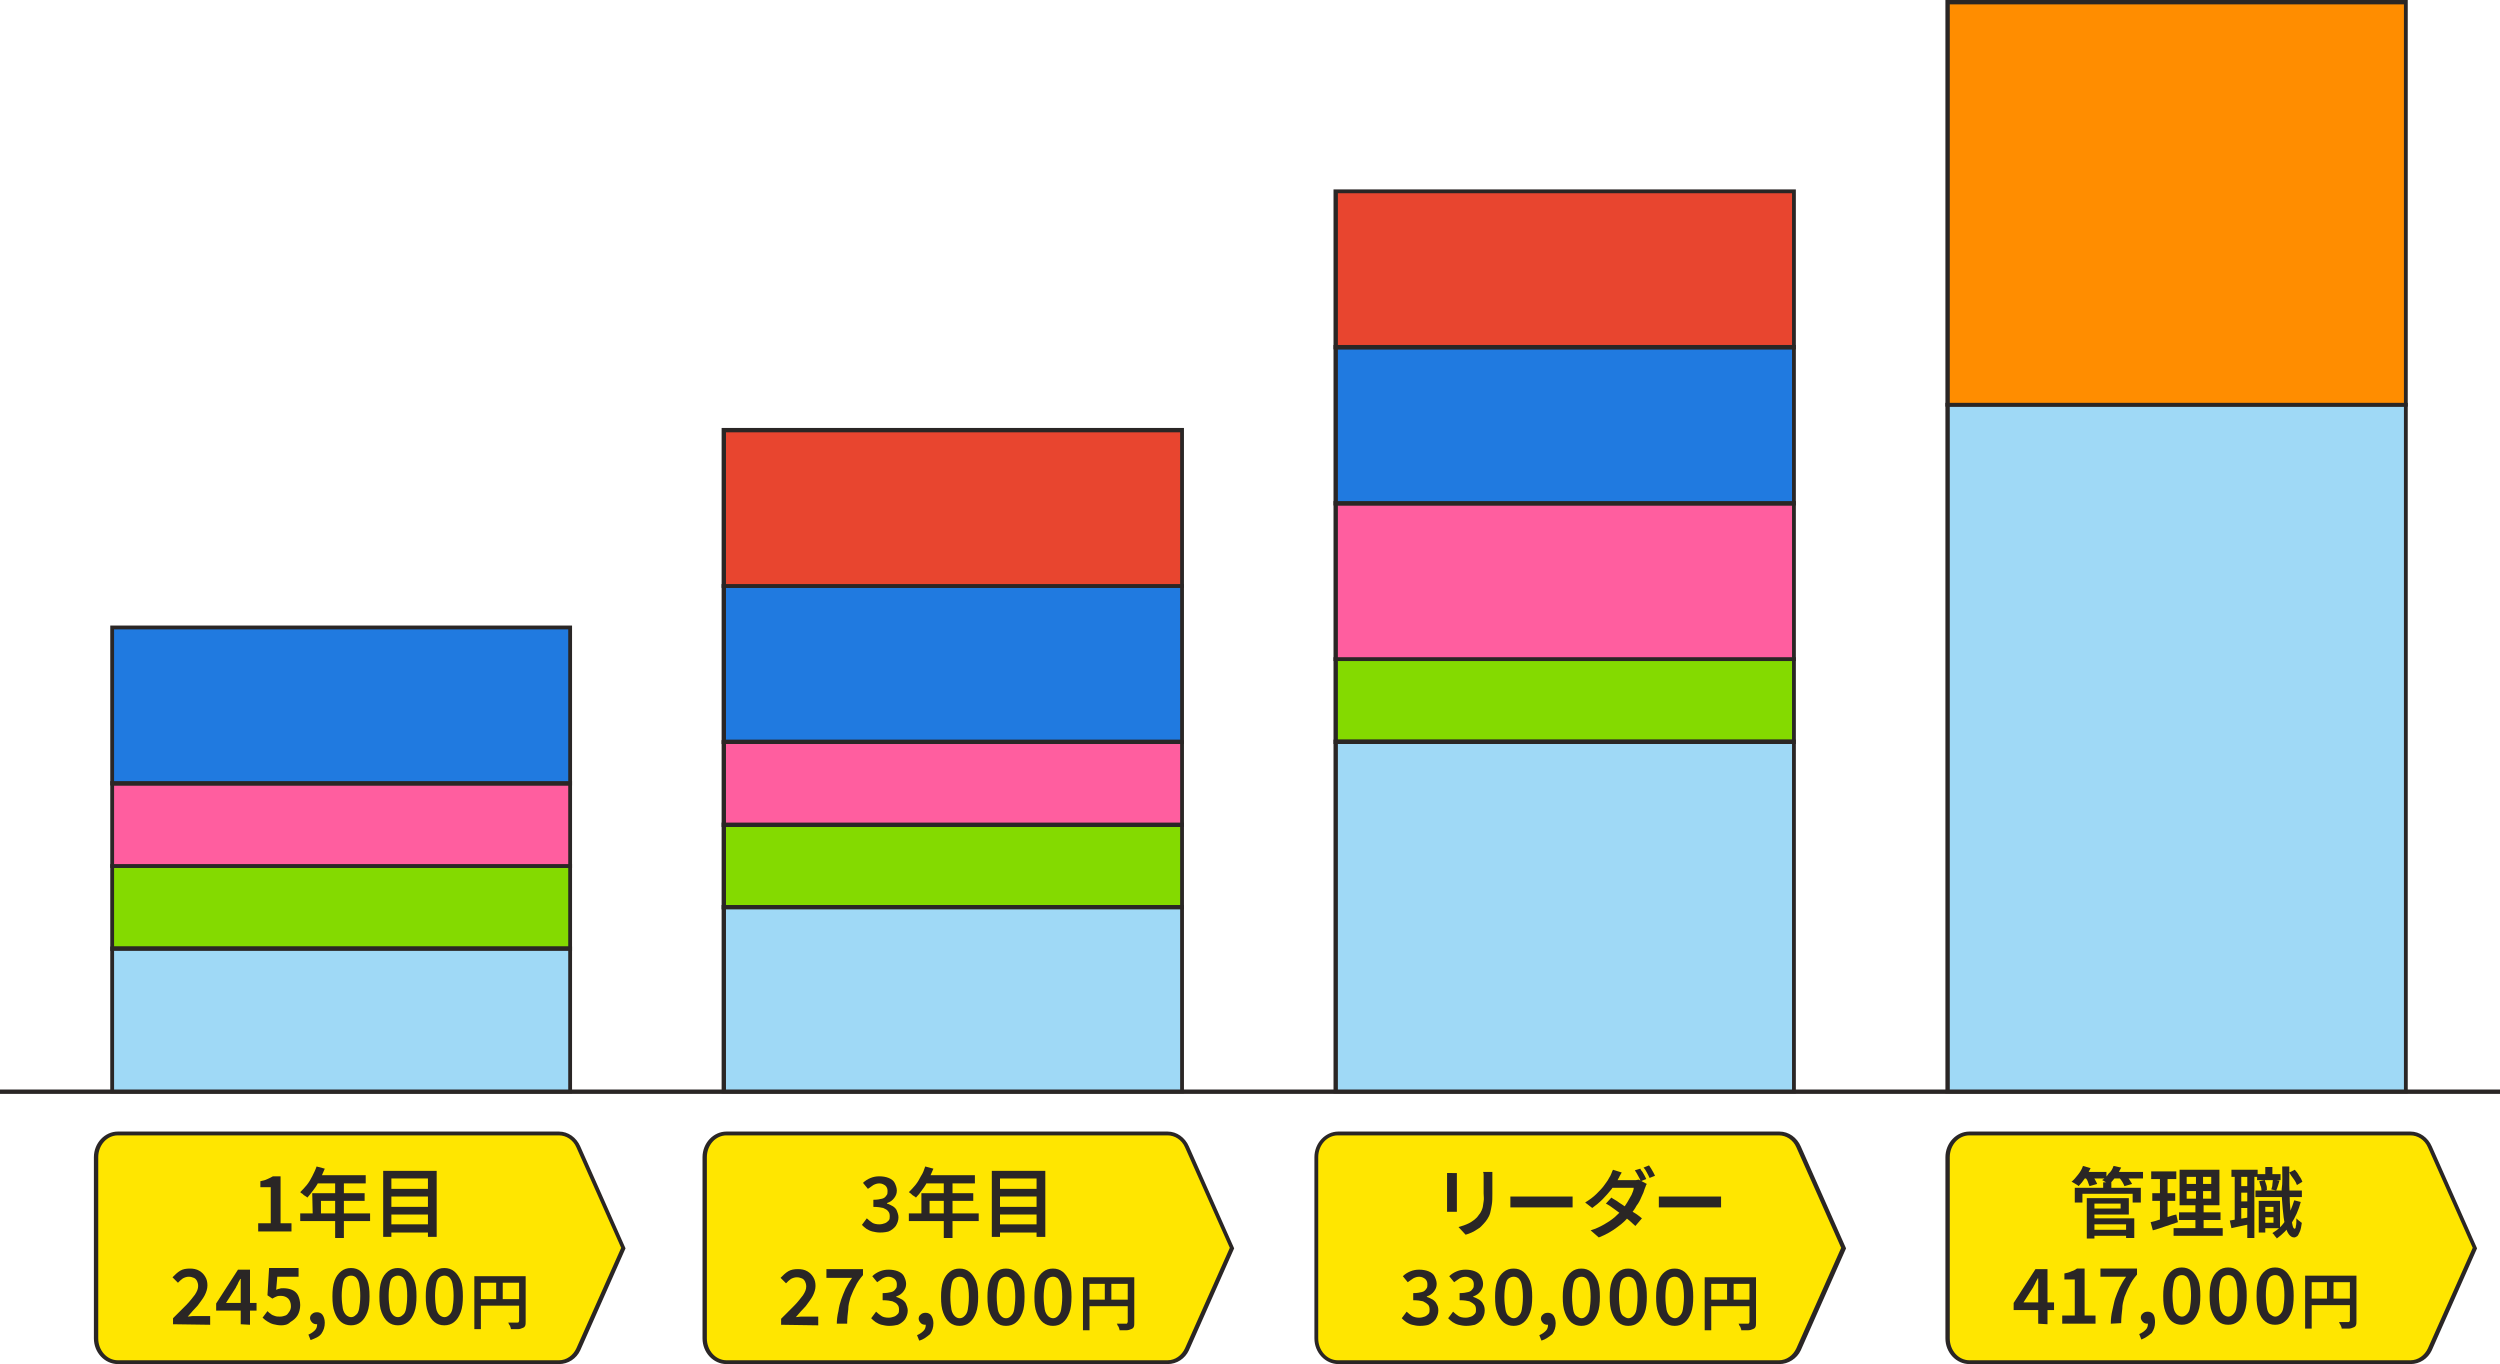 <?xml version="1.0" encoding="utf-8"?>
<!-- Generator: Adobe Illustrator 27.7.0, SVG Export Plug-In . SVG Version: 6.00 Build 0)  -->
<svg version="1.1" id="レイヤー_1" xmlns="http://www.w3.org/2000/svg" xmlns:xlink="http://www.w3.org/1999/xlink" x="0px"
	 y="0px" viewBox="0 0 458 249.9" style="enable-background:new 0 0 458 249.9;" xml:space="preserve">
<style type="text/css">
	.st0{fill:#FFE600;}
	.st1{fill:#2A2625;}
	.st2{fill:#84DA00;}
	.st3{fill:#FF5E9F;}
	.st4{fill:#207AE0;}
	.st5{fill:#9FD9F6;}
	.st6{fill:#E8452F;}
	.st7{fill:#FF8D00;}
</style>
<g>
	<g>
		<path class="st0" d="M21.6,207.6h80.8c1.5,0,2.9,1,3.6,2.5l8.3,18.5l-8.3,18.5c-0.7,1.5-2.1,2.5-3.6,2.5H21.6c-2.2,0-4-2-4-4.4
			V212C17.6,209.5,19.4,207.6,21.6,207.6z"/>
		<path class="st1" d="M102.4,249.9H21.6c-2.4,0-4.4-2.1-4.4-4.7V212c0-2.6,2-4.7,4.4-4.7h80.8c1.7,0,3.2,1.1,3.9,2.7l8.3,18.7
			l-8.3,18.7C105.6,248.9,104.1,249.9,102.4,249.9z M21.6,208c-2,0-3.6,1.8-3.6,4v33.2c0,2.2,1.6,4,3.6,4h80.8
			c1.4,0,2.6-0.9,3.2-2.2l8.2-18.4l-8.2-18.4c-0.6-1.4-1.9-2.2-3.2-2.2L21.6,208L21.6,208z"/>
	</g>
	<g>
		<path class="st0" d="M133.1,207.6h80.8c1.5,0,2.9,1,3.6,2.5l8.3,18.5l-8.3,18.5c-0.7,1.5-2.1,2.5-3.6,2.5h-80.8c-2.2,0-4-2-4-4.4
			V212C129.1,209.5,130.9,207.6,133.1,207.6z"/>
		<path class="st1" d="M213.9,249.9h-80.8c-2.4,0-4.4-2.1-4.4-4.7V212c0-2.6,2-4.7,4.4-4.7h80.8c1.7,0,3.2,1.1,3.9,2.7l8.3,18.7
			l-8.3,18.7C217.1,248.9,215.6,249.9,213.9,249.9z M133.1,208c-2,0-3.6,1.8-3.6,4v33.2c0,2.2,1.6,4,3.6,4h80.8
			c1.4,0,2.6-0.9,3.2-2.2l8.2-18.4l-8.2-18.4c-0.6-1.4-1.9-2.2-3.2-2.2L133.1,208L133.1,208z"/>
	</g>
	<g>
		<path class="st0" d="M245.1,207.6h80.8c1.5,0,2.9,1,3.6,2.5l8.3,18.5l-8.3,18.5c-0.7,1.5-2.1,2.5-3.6,2.5h-80.8c-2.2,0-4-2-4-4.4
			V212C241.1,209.5,242.9,207.6,245.1,207.6z"/>
		<path class="st1" d="M326,249.9h-80.8c-2.4,0-4.4-2.1-4.4-4.7V212c0-2.6,2-4.7,4.4-4.7H326c1.7,0,3.2,1.1,3.9,2.7l8.3,18.7
			l-8.3,18.7C329.2,248.9,327.6,249.9,326,249.9z M245.1,208c-2,0-3.6,1.8-3.6,4v33.2c0,2.2,1.6,4,3.6,4h80.8c1.4,0,2.6-0.9,3.2-2.2
			l8.2-18.4l-8.2-18.4c-0.6-1.4-1.9-2.2-3.2-2.2L245.1,208L245.1,208z"/>
	</g>
	<g>
		<path class="st0" d="M360.8,207.6h80.8c1.5,0,2.9,1,3.6,2.5l8.3,18.5l-8.3,18.5c-0.7,1.5-2.1,2.5-3.6,2.5h-80.8c-2.2,0-4-2-4-4.4
			V212C356.8,209.5,358.6,207.6,360.8,207.6z"/>
		<path class="st1" d="M441.6,249.9h-80.8c-2.4,0-4.4-2.1-4.4-4.7V212c0-2.6,2-4.7,4.4-4.7h80.8c1.7,0,3.2,1.1,3.9,2.7l8.3,18.7
			l-8.3,18.7C444.8,248.9,443.3,249.9,441.6,249.9z M360.8,208c-2,0-3.6,1.8-3.6,4v33.2c0,2.2,1.6,4,3.6,4h80.8
			c1.4,0,2.6-0.9,3.2-2.2l8.2-18.4l-8.2-18.4c-0.6-1.4-1.9-2.2-3.2-2.2L360.8,208L360.8,208z"/>
	</g>
	<rect y="199.6" class="st1" width="458" height="0.8"/>
	<g>
		<g>
			<rect x="20.5" y="158.7" class="st2" width="83.9" height="15.2"/>
			<path class="st1" d="M104.8,174.2H20.2v-15.9h84.6V174.2z M20.9,173.4h83.2V159H20.9V173.4z"/>
		</g>
		<g>
			<rect x="20.5" y="143.5" class="st3" width="83.9" height="15.2"/>
			<path class="st1" d="M104.8,159H20.2v-15.9h84.6V159z M20.9,158.3h83.2v-14.4H20.9V158.3z"/>
		</g>
		<g>
			<rect x="20.5" y="114.9" class="st4" width="83.9" height="28.6"/>
			<path class="st1" d="M104.8,143.9H20.2v-29.3h84.6V143.9z M20.9,143.1h83.2v-27.8H20.9V143.1z"/>
		</g>
		<g>
			<rect x="20.5" y="173.8" class="st5" width="83.9" height="26.1"/>
			<path class="st1" d="M104.8,200.3H20.2v-26.9h84.6V200.3z M20.9,199.6h83.2v-25.4H20.9V199.6z"/>
		</g>
	</g>
	<g>
		<g>
			<rect x="132.6" y="151.1" class="st2" width="83.9" height="15.2"/>
			<path class="st1" d="M216.9,166.6h-84.7v-15.9h84.7V166.6z M133,165.9h83.2v-14.4H133V165.9z"/>
		</g>
		<g>
			<rect x="132.6" y="135.9" class="st3" width="83.9" height="15.2"/>
			<path class="st1" d="M216.9,151.5h-84.7v-15.9h84.7V151.5z M133,150.7h83.2v-14.4H133V150.7z"/>
		</g>
		<g>
			<rect x="132.6" y="107.3" class="st4" width="83.9" height="28.6"/>
			<path class="st1" d="M216.9,136.3h-84.7V107h84.7V136.3z M133,135.5h83.2v-27.8H133V135.5z"/>
		</g>
		<g>
			<rect x="132.6" y="78.8" class="st6" width="83.9" height="28.6"/>
			<path class="st1" d="M216.9,107.7h-84.7V78.4h84.7V107.7z M133,107h83.2V79.2H133V107z"/>
		</g>
		<g>
			<rect x="132.6" y="166.2" class="st5" width="83.9" height="33.7"/>
			<path class="st1" d="M216.9,200.3h-84.7v-34.5h84.7V200.3z M133,199.6h83.2v-33H133V199.6z"/>
		</g>
	</g>
	<g>
		<g>
			<rect x="244.7" y="120.7" class="st2" width="83.9" height="15.2"/>
			<path class="st1" d="M329,136.3h-84.7v-15.9H329V136.3z M245.1,135.5h83.2v-14.4h-83.2V135.5z"/>
		</g>
		<g>
			<rect x="244.7" y="92.2" class="st3" width="83.9" height="28.6"/>
			<path class="st1" d="M329,121.1h-84.7V91.8H329V121.1z M245.1,120.4h83.2V92.6h-83.2V120.4z"/>
		</g>
		<g>
			<rect x="244.7" y="63.6" class="st4" width="83.9" height="28.6"/>
			<path class="st1" d="M329,92.6h-84.7V63.2H329V92.6z M245.1,91.8h83.2V64h-83.2V91.8z"/>
		</g>
		<g>
			<rect x="244.7" y="35" class="st6" width="83.9" height="28.6"/>
			<path class="st1" d="M329,64h-84.7V34.7H329V64z M245.1,63.2h83.2V35.4h-83.2V63.2z"/>
		</g>
		<g>
			<rect x="244.7" y="135.9" class="st5" width="83.9" height="64.1"/>
			<path class="st1" d="M329,200.3h-84.7v-64.8H329V200.3z M245.1,199.6h83.2v-63.3h-83.2V199.6z"/>
		</g>
	</g>
	<g>
		<g>
			<rect x="356.8" y="74.1" class="st5" width="83.9" height="125.8"/>
			<path class="st1" d="M441.1,200.3h-84.7V73.8h84.7V200.3z M357.2,199.6h83.2V74.5h-83.2L357.2,199.6L357.2,199.6z"/>
		</g>
		<g>
			<rect x="356.8" y="0.4" class="st7" width="83.9" height="73.7"/>
			<path class="st1" d="M441.1,74.5h-84.7V0h84.7V74.5z M357.2,73.8h83.2v-73h-83.2L357.2,73.8L357.2,73.8z"/>
		</g>
	</g>
	<g>
		<g>
			<path class="st1" d="M47.3,225.6v-1.5h2.3v-6.6h-1.9v-1.1c0.5-0.1,0.9-0.2,1.3-0.4s0.7-0.3,1-0.5h1.4v8.6h2v1.5L47.3,225.6
				L47.3,225.6z"/>
			<path class="st1" d="M58,213.7l1.5,0.4c-0.3,0.7-0.6,1.4-0.9,2s-0.7,1.3-1.1,1.8s-0.8,1.1-1.2,1.5c-0.1-0.1-0.2-0.2-0.4-0.3
				s-0.3-0.2-0.5-0.4c-0.2-0.1-0.3-0.2-0.4-0.3c0.4-0.4,0.8-0.8,1.2-1.3c0.4-0.5,0.7-1,1-1.6C57.5,214.9,57.8,214.3,58,213.7z
				 M55,222.3h12.8v1.4H55V222.3z M57.2,218.6h9.6v1.4h-8v3h-1.5L57.2,218.6L57.2,218.6z M58.1,215.3H67v1.5h-9.7L58.1,215.3z
				 M61.4,216.1H63v10.7h-1.6V216.1z"/>
			<path class="st1" d="M70.2,214.5H80v12.1h-1.6v-10.7h-6.7v10.7h-1.5C70.2,226.6,70.2,214.5,70.2,214.5z M71.2,217.8h7.7v1.4h-7.7
				V217.8z M71.2,221.1h7.7v1.4h-7.7V221.1z M71.2,224.3h7.7v1.5h-7.7V224.3z"/>
		</g>
	</g>
	<g>
		<g>
			<path class="st1" d="M161.2,225.8c-0.5,0-1-0.1-1.4-0.2s-0.8-0.3-1.1-0.5s-0.6-0.5-0.8-0.7l0.9-1.2c0.3,0.3,0.7,0.6,1,0.8
				s0.8,0.3,1.3,0.3c0.4,0,0.7-0.1,1-0.2c0.3-0.1,0.5-0.3,0.7-0.5s0.2-0.5,0.2-0.8c0-0.4-0.1-0.7-0.3-0.9c-0.2-0.3-0.5-0.4-0.9-0.6
				c-0.4-0.1-1-0.2-1.8-0.2v-1.3c0.7,0,1.2-0.1,1.6-0.2c0.4-0.1,0.6-0.3,0.8-0.6c0.2-0.2,0.2-0.5,0.2-0.8c0-0.4-0.1-0.7-0.4-1
				c-0.3-0.2-0.6-0.4-1.1-0.4c-0.4,0-0.7,0.1-1.1,0.3c-0.3,0.2-0.6,0.4-1,0.7l-0.9-1.1c0.4-0.4,0.9-0.7,1.4-0.9s1-0.3,1.6-0.3
				s1.2,0.1,1.7,0.3s0.9,0.5,1.1,0.9s0.4,0.9,0.4,1.4c0,0.6-0.2,1-0.5,1.4s-0.7,0.7-1.3,0.9v0.1c0.4,0.1,0.7,0.3,1.1,0.5
				c0.3,0.2,0.6,0.5,0.7,0.8s0.3,0.7,0.3,1.2c0,0.6-0.2,1.1-0.5,1.6c-0.3,0.4-0.8,0.8-1.3,1C162.5,225.7,161.9,225.8,161.2,225.8z"
				/>
			<path class="st1" d="M169.5,213.7l1.5,0.4c-0.3,0.7-0.6,1.4-0.9,2s-0.7,1.3-1.1,1.8c-0.4,0.6-0.8,1.1-1.2,1.5
				c-0.1-0.1-0.2-0.2-0.4-0.3s-0.3-0.2-0.5-0.4s-0.3-0.2-0.4-0.3c0.4-0.4,0.8-0.8,1.2-1.3s0.7-1,1-1.6
				C169.1,214.9,169.3,214.3,169.5,213.7z M166.5,222.3h12.8v1.4h-12.8V222.3z M168.8,218.6h9.5v1.4h-8v3h-1.5V218.6z M169.7,215.3
				h8.9v1.5h-9.7L169.7,215.3z M172.9,216.1h1.6v10.7h-1.6V216.1z"/>
			<path class="st1" d="M181.7,214.5h9.8v12.1h-1.6v-10.7h-6.7v10.7h-1.5V214.5z M182.8,217.8h7.7v1.4h-7.7V217.8z M182.8,221.1h7.7
				v1.4h-7.7V221.1z M182.8,224.3h7.7v1.5h-7.7V224.3z"/>
		</g>
	</g>
	<g>
		<g>
			<path class="st1" d="M266.9,214.9c0,0.2,0,0.3,0,0.5s0,0.4,0,0.6c0,0.1,0,0.3,0,0.5s0,0.5,0,0.8s0,0.6,0,1s0,0.7,0,1s0,0.6,0,0.9
				s0,0.4,0,0.6c0,0.2,0,0.4,0,0.6c0,0.2,0,0.4,0,0.6h-1.8c0-0.1,0-0.3,0-0.5s0-0.5,0-0.7c0-0.1,0-0.3,0-0.6c0-0.2,0-0.5,0-0.9
				c0-0.3,0-0.7,0-1s0-0.7,0-1s0-0.6,0-0.8s0-0.4,0-0.5s0-0.3,0-0.5s0-0.4,0-0.6L266.9,214.9L266.9,214.9z M273.4,214.8
				c0,0.2,0,0.4,0,0.6c0,0.2,0,0.5,0,0.7s0,0.5,0,0.8s0,0.7,0,1s0,0.6,0,0.8c0,0.8,0,1.4-0.1,2s-0.2,1.1-0.3,1.5s-0.3,0.8-0.5,1.1
				s-0.4,0.6-0.7,0.9c-0.3,0.3-0.6,0.7-1,0.9c-0.4,0.3-0.8,0.5-1.2,0.7c-0.4,0.2-0.8,0.3-1.1,0.4l-1.3-1.4c0.7-0.2,1.3-0.4,1.9-0.7
				s1.1-0.7,1.5-1.1c0.2-0.3,0.4-0.5,0.6-0.8s0.3-0.6,0.4-0.9c0.1-0.3,0.1-0.7,0.2-1.2s0-0.9,0-1.5c0-0.2,0-0.5,0-0.8s0-0.6,0-1
				c0-0.3,0-0.6,0-0.8c0-0.3,0-0.5,0-0.7s0-0.4-0.1-0.6h1.7V214.8z"/>
			<path class="st1" d="M276.8,219.2c0.2,0,0.4,0,0.6,0s0.5,0,0.8,0s0.5,0,0.8,0c0.2,0,0.5,0,0.8,0s0.7,0,1.1,0s0.8,0,1.3,0
				s0.9,0,1.3,0s0.9,0,1.3,0s0.7,0,1,0s0.5,0,0.7,0c0.3,0,0.6,0,0.9,0s0.5,0,0.7,0v2c-0.2,0-0.4,0-0.7,0c-0.3,0-0.6,0-0.9,0
				c-0.2,0-0.4,0-0.7,0c-0.3,0-0.7,0-1.1,0s-0.8,0-1.3,0c-0.4,0-0.9,0-1.3,0s-0.9,0-1.3,0s-0.8,0-1.1,0s-0.6,0-0.8,0
				c-0.4,0-0.8,0-1.2,0c-0.4,0-0.7,0-1,0v-2H276.8z"/>
			<path class="st1" d="M297.1,214.8c-0.1,0.2-0.3,0.5-0.4,0.7c-0.1,0.3-0.3,0.5-0.3,0.6c-0.3,0.5-0.7,1.1-1.2,1.8
				c-0.5,0.6-1,1.2-1.6,1.8s-1.2,1.1-1.9,1.6l-1.3-1c0.8-0.5,1.5-1,2.1-1.6s1.1-1.1,1.5-1.7c0.4-0.5,0.7-1,0.9-1.4
				c0.1-0.1,0.2-0.4,0.3-0.6c0.1-0.3,0.2-0.5,0.3-0.7L297.1,214.8z M301.7,216.9c-0.1,0.1-0.2,0.3-0.2,0.4c-0.1,0.2-0.1,0.3-0.2,0.5
				c-0.1,0.4-0.3,0.9-0.6,1.5c-0.2,0.5-0.5,1.1-0.9,1.6c-0.3,0.6-0.7,1.1-1.1,1.6c-0.6,0.8-1.4,1.6-2.4,2.3
				c-0.9,0.7-2.1,1.4-3.4,1.9l-1.5-1.3c1-0.3,1.8-0.7,2.5-1.1c0.7-0.4,1.3-0.8,1.9-1.3c0.5-0.5,1-0.9,1.4-1.4
				c0.3-0.4,0.6-0.8,0.9-1.3s0.5-0.9,0.8-1.4c0.2-0.5,0.4-0.9,0.4-1.3h-4.9l0.6-1.4h4.1c0.2,0,0.4,0,0.6,0s0.4-0.1,0.5-0.1
				L301.7,216.9z M295.2,219.4c0.4,0.3,0.9,0.5,1.4,0.9c0.5,0.3,1,0.7,1.5,1c0.5,0.4,1,0.7,1.5,1s0.8,0.6,1.2,0.9l-1.2,1.4
				c-0.3-0.3-0.7-0.6-1.1-1c-0.5-0.4-0.9-0.7-1.4-1.1c-0.5-0.4-1-0.7-1.5-1.1c-0.5-0.4-1-0.7-1.4-0.9L295.2,219.4z M300.5,214.1
				c0.1,0.2,0.2,0.4,0.4,0.6c0.1,0.2,0.3,0.5,0.4,0.7s0.2,0.4,0.3,0.6l-1,0.4c-0.1-0.3-0.3-0.6-0.5-1s-0.4-0.7-0.6-1L300.5,214.1z
				 M302.1,213.5c0.1,0.2,0.3,0.4,0.4,0.6c0.1,0.2,0.3,0.5,0.4,0.7s0.2,0.4,0.3,0.6l-1,0.4c-0.1-0.3-0.3-0.6-0.5-1s-0.4-0.7-0.6-0.9
				L302.1,213.5z"/>
			<path class="st1" d="M304,219.2c0.2,0,0.4,0,0.6,0s0.5,0,0.8,0s0.5,0,0.8,0c0.2,0,0.5,0,0.8,0s0.7,0,1.1,0s0.8,0,1.3,0
				s0.9,0,1.3,0s0.9,0,1.3,0s0.7,0,1,0s0.5,0,0.7,0c0.3,0,0.6,0,0.9,0s0.5,0,0.7,0v2c-0.2,0-0.4,0-0.7,0c-0.3,0-0.6,0-0.9,0
				c-0.2,0-0.4,0-0.7,0c-0.3,0-0.7,0-1.1,0s-0.8,0-1.3,0c-0.4,0-0.9,0-1.3,0s-0.9,0-1.3,0s-0.8,0-1.1,0s-0.6,0-0.8,0
				c-0.4,0-0.8,0-1.2,0c-0.4,0-0.7,0-1,0v-2H304z"/>
		</g>
	</g>
	<g>
		<g>
			<path class="st1" d="M381.6,213.6l1.4,0.4c-0.3,0.6-0.6,1.2-1,1.8s-0.8,1.1-1.2,1.5c-0.1-0.1-0.2-0.2-0.4-0.3s-0.3-0.2-0.5-0.3
				s-0.3-0.2-0.4-0.2c0.4-0.3,0.8-0.8,1.2-1.3C381.1,214.7,381.4,214.2,381.6,213.6z M380.1,217.6h12.1v2.7h-1.5v-1.6h-9.2v1.6h-1.4
				V217.6z M381.4,214.7h4.5v1.2h-4.5V214.7z M382,215.7l1.3-0.4c0.2,0.2,0.3,0.5,0.5,0.8s0.3,0.6,0.4,0.8l-1.4,0.4
				c-0.1-0.2-0.2-0.5-0.3-0.8S382.2,215.9,382,215.7z M382.3,219.5h1.4v7.4h-1.4V219.5z M383.1,219.5h6.9v3h-6.9v-1.1h5.4v-0.9h-5.4
				V219.5z M383.1,223.2h7.9v3.6h-1.5v-2.5h-6.4V223.2z M383.1,225.3h7v1.1h-7V225.3z M387.2,213.6l1.4,0.3c-0.3,0.6-0.6,1.2-1,1.7
				s-0.8,1-1.2,1.4c-0.1-0.1-0.2-0.2-0.4-0.3c-0.2-0.1-0.3-0.2-0.5-0.3s-0.3-0.2-0.4-0.2c0.5-0.3,0.9-0.7,1.2-1.2
				C386.7,214.7,387,214.2,387.2,213.6z M385.3,216.6h1.5v1.7h-1.5V216.6z M387.1,214.7h5.5v1.2h-5.5V214.7z M388.2,215.7l1.3-0.4
				c0.2,0.2,0.4,0.5,0.6,0.8s0.4,0.6,0.5,0.8l-1.4,0.4c-0.1-0.2-0.2-0.5-0.4-0.8C388.6,216.2,388.4,215.9,388.2,215.7z"/>
			<path class="st1" d="M394,223.9c0.4-0.1,0.9-0.2,1.4-0.4c0.5-0.1,1-0.3,1.6-0.5s1.1-0.4,1.7-0.5l0.3,1.4
				c-0.8,0.3-1.6,0.5-2.4,0.8s-1.5,0.5-2.2,0.7L394,223.9z M394.1,214.6h4.6v1.4h-4.6V214.6z M394.3,218.6h4.2v1.4h-4.2V218.6z
				 M395.7,215.1h1.4v8.6l-1.4,0.2V215.1z M398.2,225h9v1.4h-9V225z M399.2,222.1h7.6v1.4h-7.6V222.1z M399.3,214.3h7.3v6.5h-7.3
				V214.3z M400.6,215.6v1.3h4.5v-1.3H400.6z M400.6,218.2v1.4h4.5v-1.4H400.6z M402.3,214.9h1.3v5.3h0.1v5.4h-1.5v-5.4h0.1V214.9z"
				/>
			<path class="st1" d="M408.5,223.6c0.5-0.1,1.1-0.2,1.8-0.3c0.7-0.1,1.4-0.2,2.1-0.4l0.1,1.3c-0.6,0.1-1.3,0.3-1.9,0.4
				c-0.6,0.1-1.2,0.3-1.8,0.4L408.5,223.6z M408.8,214.3h4.8v1.3h-4.8V214.3z M409.4,215h1.2v8.8h-1.2V215z M410,217.3h2.5v1.2H410
				V217.3z M410,220.1h2.5v1.2H410V220.1z M411.7,215h1.3v11.8h-1.3V215z M413.2,218.1h8.5v1.2h-8.5V218.1z M413.5,215.1h4.3v1.1
				h-4.3V215.1z M413.8,220h1.2v5.8h-1.2V220z M413.9,216.4l1-0.2c0.1,0.3,0.2,0.6,0.3,0.9c0.1,0.3,0.1,0.6,0.1,0.9l-1,0.3
				c0-0.3,0-0.6-0.1-0.9C414,217,414,216.7,413.9,216.4z M414.4,222h2.6v1h-2.6V222z M414.7,220h3v5h-3v-1h1.8v-2.9h-1.8V220z
				 M415,213.8h1.3v2H415V213.8z M416.4,216.1l1.2,0.2c-0.1,0.3-0.2,0.7-0.3,1c-0.1,0.3-0.2,0.6-0.3,0.8l-0.9-0.2
				c0.1-0.3,0.2-0.6,0.2-0.9C416.3,216.7,416.4,216.4,416.4,216.1z M420.3,219.9l1.2,0.3c-0.4,1.5-1,2.8-1.7,3.9
				c-0.7,1.1-1.6,2-2.7,2.8c0-0.1-0.1-0.2-0.2-0.3s-0.2-0.2-0.3-0.4c-0.1-0.1-0.2-0.2-0.3-0.3c1-0.6,1.9-1.4,2.5-2.5
				C419.4,222.4,419.9,221.2,420.3,219.9z M418.1,213.7h1.3c0,1.2,0,2.4,0,3.5s0.1,2.1,0.1,3.1c0.1,0.9,0.1,1.8,0.2,2.5
				s0.2,1.3,0.3,1.7c0.1,0.4,0.2,0.6,0.4,0.6c0.1,0,0.2-0.2,0.2-0.5c0.1-0.3,0.1-0.8,0.1-1.4c0.1,0.1,0.2,0.2,0.3,0.3
				c0.1,0.1,0.3,0.2,0.4,0.3s0.2,0.2,0.3,0.2c-0.1,0.7-0.2,1.3-0.4,1.7c-0.2,0.4-0.3,0.7-0.5,0.8c-0.2,0.1-0.3,0.2-0.5,0.2
				c-0.4,0-0.7-0.2-1-0.6s-0.5-1-0.7-1.8s-0.3-1.7-0.4-2.8s-0.2-2.3-0.2-3.6C418.2,216.7,418.1,215.3,418.1,213.7z M419.4,214.8
				l1-0.5c0.3,0.3,0.6,0.7,0.8,1.1c0.3,0.4,0.5,0.8,0.6,1.1l-1,0.6c-0.1-0.3-0.3-0.7-0.6-1.1S419.6,215.2,419.4,214.8z"/>
		</g>
	</g>
	<g>
		<g>
			<path class="st1" d="M31.7,242.6v-1.1c0.9-0.9,1.7-1.7,2.4-2.4c0.7-0.7,1.2-1.4,1.6-1.9c0.4-0.6,0.6-1.1,0.6-1.6
				c0-0.4-0.1-0.7-0.2-0.9s-0.3-0.5-0.6-0.6s-0.5-0.2-0.9-0.2s-0.7,0.1-1.1,0.3c-0.3,0.2-0.6,0.5-0.9,0.8l-1-1
				c0.5-0.5,0.9-0.9,1.4-1.2c0.5-0.3,1.1-0.4,1.8-0.4c0.6,0,1.2,0.1,1.7,0.4s0.8,0.6,1.1,1.1s0.4,1,0.4,1.6s-0.2,1.2-0.5,1.8
				c-0.3,0.6-0.8,1.2-1.3,1.9c-0.6,0.6-1.2,1.3-1.8,2c0.3,0,0.6-0.1,0.9-0.1s0.6,0,0.8,0h2.4v1.6L31.7,242.6L31.7,242.6z"/>
			<path class="st1" d="M44.1,242.6v-6.3c0-0.3,0-0.6,0-1s0-0.8,0-1H44c-0.1,0.3-0.3,0.5-0.4,0.8c-0.1,0.3-0.3,0.5-0.4,0.8l-1.8,2.8
				H47v1.4h-7.4v-1.3l4-6.2h2.2v10.1L44.1,242.6L44.1,242.6z"/>
			<path class="st1" d="M51.5,242.8c-0.5,0-1-0.1-1.4-0.2s-0.8-0.3-1.1-0.5s-0.6-0.4-0.9-0.7l0.9-1.2c0.2,0.2,0.4,0.4,0.6,0.5
				c0.2,0.2,0.5,0.3,0.8,0.4s0.6,0.1,0.9,0.1c0.4,0,0.7-0.1,1-0.2s0.5-0.4,0.7-0.7c0.2-0.3,0.3-0.6,0.3-1c0-0.6-0.2-1.1-0.5-1.4
				s-0.8-0.5-1.3-0.5c-0.3,0-0.6,0-0.8,0.1s-0.5,0.2-0.8,0.4l-0.9-0.6l0.3-5h5.4v1.6h-3.9l-0.2,2.4c0.2-0.1,0.4-0.2,0.6-0.2
				c0.2-0.1,0.4-0.1,0.7-0.1c0.6,0,1.1,0.1,1.6,0.3c0.5,0.2,0.9,0.6,1.1,1s0.4,1.1,0.4,1.8c0,0.7-0.2,1.4-0.5,1.9s-0.8,0.9-1.3,1.2
				C52.7,242.7,52.1,242.8,51.5,242.8z"/>
			<path class="st1" d="M56.9,245.5l-0.4-1c0.5-0.2,0.9-0.5,1.2-0.8c0.3-0.3,0.4-0.7,0.4-1.1l-0.1-1.4l0.7,1.1
				c-0.1,0.1-0.2,0.2-0.3,0.2s-0.3,0.1-0.4,0.1c-0.3,0-0.6-0.1-0.8-0.3c-0.2-0.2-0.4-0.5-0.4-0.8s0.1-0.6,0.4-0.8
				c0.2-0.2,0.5-0.3,0.9-0.3s0.8,0.2,1,0.5s0.4,0.8,0.4,1.4c0,0.8-0.2,1.4-0.6,2S57.7,245.2,56.9,245.5z"/>
			<path class="st1" d="M64.3,242.8c-0.7,0-1.3-0.2-1.8-0.6s-0.9-1-1.2-1.8c-0.3-0.8-0.4-1.7-0.4-2.9c0-1.1,0.1-2.1,0.4-2.9
				s0.7-1.3,1.2-1.7c0.5-0.4,1.1-0.6,1.8-0.6c0.7,0,1.3,0.2,1.8,0.6s0.9,1,1.2,1.7c0.3,0.8,0.4,1.7,0.4,2.9c0,1.1-0.1,2.1-0.4,2.9
				s-0.7,1.4-1.2,1.8S65,242.8,64.3,242.8z M64.3,241.3c0.3,0,0.6-0.1,0.9-0.4c0.3-0.2,0.5-0.6,0.6-1.2s0.2-1.3,0.2-2.3
				s-0.1-1.7-0.2-2.2s-0.3-0.9-0.6-1.2c-0.3-0.2-0.5-0.3-0.9-0.3c-0.3,0-0.6,0.1-0.9,0.3c-0.3,0.2-0.5,0.6-0.6,1.2
				c-0.1,0.5-0.2,1.3-0.2,2.2c0,0.9,0.1,1.7,0.2,2.3c0.1,0.6,0.4,1,0.6,1.2S64,241.3,64.3,241.3z"/>
			<path class="st1" d="M72.9,242.8c-0.7,0-1.3-0.2-1.8-0.6s-0.9-1-1.2-1.8c-0.3-0.8-0.4-1.7-0.4-2.9c0-1.1,0.1-2.1,0.4-2.9
				s0.7-1.3,1.2-1.7c0.5-0.4,1.1-0.6,1.8-0.6c0.7,0,1.3,0.2,1.8,0.6s0.9,1,1.2,1.7c0.3,0.8,0.4,1.7,0.4,2.9c0,1.1-0.1,2.1-0.4,2.9
				s-0.7,1.4-1.2,1.8S73.6,242.8,72.9,242.8z M72.9,241.3c0.3,0,0.6-0.1,0.9-0.4c0.3-0.2,0.5-0.6,0.6-1.2s0.2-1.3,0.2-2.3
				s-0.1-1.7-0.2-2.2s-0.3-0.9-0.6-1.2c-0.3-0.2-0.5-0.3-0.9-0.3c-0.3,0-0.6,0.1-0.9,0.3c-0.3,0.2-0.5,0.6-0.6,1.2
				c-0.1,0.5-0.2,1.3-0.2,2.2c0,0.9,0.1,1.7,0.2,2.3c0.1,0.6,0.4,1,0.6,1.2S72.5,241.3,72.9,241.3z"/>
			<path class="st1" d="M81.4,242.8c-0.7,0-1.3-0.2-1.8-0.6s-0.9-1-1.2-1.8c-0.3-0.8-0.4-1.7-0.4-2.9c0-1.1,0.1-2.1,0.4-2.9
				s0.7-1.3,1.2-1.7c0.5-0.4,1.1-0.6,1.8-0.6c0.7,0,1.3,0.2,1.8,0.6s0.9,1,1.2,1.7s0.4,1.7,0.4,2.9c0,1.1-0.1,2.1-0.4,2.9
				s-0.7,1.4-1.2,1.8C82.7,242.6,82.1,242.8,81.4,242.8z M81.4,241.3c0.3,0,0.6-0.1,0.9-0.4s0.5-0.6,0.6-1.2s0.2-1.3,0.2-2.3
				s-0.1-1.7-0.2-2.2s-0.3-0.9-0.6-1.2c-0.3-0.2-0.5-0.3-0.9-0.3c-0.3,0-0.6,0.1-0.9,0.3c-0.3,0.2-0.5,0.6-0.6,1.2
				c-0.1,0.5-0.2,1.3-0.2,2.2c0,0.9,0.1,1.7,0.2,2.3c0.1,0.6,0.4,1,0.6,1.2S81.1,241.3,81.4,241.3z"/>
			<path class="st1" d="M86.9,233.8h8.8v1.2h-7.6v8.5h-1.2C86.9,243.5,86.9,233.8,86.9,233.8z M87.5,238h8.2v1.2h-8.2V238z
				 M90.9,234.5h1.2v4.1h-1.2V234.5z M95.1,233.8h1.2v8.3c0,0.3,0,0.6-0.1,0.8s-0.2,0.3-0.5,0.4c-0.2,0.1-0.5,0.2-0.8,0.2
				s-0.8,0-1.3,0c0-0.1,0-0.2-0.1-0.4c0-0.1-0.1-0.3-0.2-0.4s-0.1-0.3-0.2-0.4c0.2,0,0.4,0,0.7,0s0.4,0,0.6,0s0.3,0,0.4,0
				s0.2,0,0.2-0.1c0,0,0.1-0.1,0.1-0.2C95.1,242,95.1,233.8,95.1,233.8z"/>
		</g>
	</g>
	<g>
		<g>
			<path class="st1" d="M143.1,242.7v-1.1c0.9-0.9,1.7-1.7,2.4-2.4c0.7-0.7,1.2-1.4,1.6-1.9c0.4-0.6,0.6-1.1,0.6-1.6
				c0-0.4-0.1-0.7-0.2-0.9s-0.3-0.5-0.6-0.6s-0.5-0.2-0.9-0.2s-0.7,0.1-1.1,0.3c-0.3,0.2-0.6,0.5-0.9,0.8l-1-1
				c0.5-0.5,0.9-0.9,1.4-1.2c0.5-0.3,1.1-0.4,1.8-0.4c0.6,0,1.2,0.1,1.7,0.4s0.8,0.6,1.1,1.1s0.4,1,0.4,1.6s-0.2,1.2-0.5,1.8
				c-0.3,0.6-0.8,1.2-1.3,1.9c-0.6,0.6-1.2,1.3-1.8,2c0.3,0,0.6-0.1,0.9-0.1s0.6,0,0.8,0h2.4v1.6L143.1,242.7L143.1,242.7z"/>
			<path class="st1" d="M153.3,242.7c0-0.9,0.1-1.7,0.3-2.5c0.1-0.8,0.3-1.5,0.5-2.1s0.5-1.3,0.8-2c0.3-0.6,0.7-1.3,1.2-2h-4.7v-1.6
				h6.7v1.1c-0.6,0.7-1.1,1.4-1.4,2.1c-0.4,0.7-0.6,1.3-0.9,2c-0.2,0.7-0.4,1.4-0.4,2.2c-0.1,0.8-0.2,1.7-0.2,2.6h-1.9V242.7z"/>
			<path class="st1" d="M162.9,242.9c-0.5,0-1-0.1-1.4-0.2s-0.8-0.3-1.1-0.5s-0.6-0.5-0.8-0.7l0.9-1.2c0.3,0.3,0.7,0.6,1,0.8
				s0.8,0.3,1.3,0.3c0.4,0,0.7-0.1,1-0.2s0.5-0.3,0.7-0.5s0.2-0.5,0.2-0.8c0-0.4-0.1-0.7-0.3-0.9c-0.2-0.3-0.5-0.4-0.9-0.6
				c-0.4-0.1-1-0.2-1.8-0.2v-1.3c0.7,0,1.2-0.1,1.6-0.2c0.4-0.1,0.6-0.3,0.8-0.6c0.2-0.2,0.2-0.5,0.2-0.8c0-0.4-0.1-0.7-0.4-1
				c-0.3-0.2-0.6-0.4-1.1-0.4c-0.4,0-0.7,0.1-1.1,0.3c-0.3,0.2-0.6,0.4-1,0.7l-0.9-1.1c0.4-0.4,0.9-0.7,1.4-0.9
				c0.5-0.2,1-0.3,1.6-0.3s1.2,0.1,1.7,0.3c0.5,0.2,0.9,0.5,1.1,0.9s0.4,0.9,0.4,1.4c0,0.6-0.2,1-0.5,1.4s-0.7,0.7-1.3,0.9v0.1
				c0.4,0.1,0.7,0.3,1.1,0.5c0.3,0.2,0.6,0.5,0.7,0.8s0.3,0.7,0.3,1.2c0,0.6-0.2,1.1-0.5,1.6c-0.3,0.4-0.8,0.8-1.3,1
				C164.1,242.8,163.5,242.9,162.9,242.9z"/>
			<path class="st1" d="M168.4,245.6l-0.4-1c0.5-0.2,0.9-0.5,1.2-0.8s0.4-0.7,0.4-1.1l-0.1-1.4l0.7,1.1c-0.1,0.1-0.2,0.2-0.3,0.2
				s-0.3,0.1-0.4,0.1c-0.3,0-0.6-0.1-0.8-0.3c-0.2-0.2-0.4-0.5-0.4-0.8s0.1-0.6,0.4-0.8c0.2-0.2,0.5-0.3,0.9-0.3s0.8,0.2,1,0.5
				s0.4,0.8,0.4,1.4c0,0.8-0.2,1.4-0.6,2C169.8,244.9,169.2,245.4,168.4,245.6z"/>
			<path class="st1" d="M175.8,242.9c-0.7,0-1.3-0.2-1.8-0.6s-0.9-1-1.2-1.8s-0.4-1.7-0.4-2.9c0-1.1,0.1-2.1,0.4-2.9
				c0.3-0.8,0.7-1.3,1.2-1.7c0.5-0.4,1.1-0.6,1.8-0.6s1.3,0.2,1.8,0.6s0.9,1,1.2,1.7s0.4,1.7,0.4,2.9c0,1.1-0.1,2.1-0.4,2.9
				c-0.3,0.8-0.7,1.4-1.2,1.8S176.5,242.9,175.8,242.9z M175.8,241.5c0.3,0,0.6-0.1,0.9-0.4s0.5-0.6,0.6-1.2s0.2-1.3,0.2-2.3
				s-0.1-1.7-0.2-2.2c-0.1-0.5-0.3-0.9-0.6-1.2c-0.3-0.2-0.5-0.3-0.9-0.3c-0.3,0-0.6,0.1-0.9,0.3c-0.3,0.2-0.5,0.6-0.6,1.2
				c-0.1,0.5-0.2,1.3-0.2,2.2c0,0.9,0.1,1.7,0.2,2.3c0.1,0.6,0.4,1,0.6,1.2C175.2,241.4,175.5,241.5,175.8,241.5z"/>
			<path class="st1" d="M184.3,242.9c-0.7,0-1.3-0.2-1.8-0.6s-0.9-1-1.2-1.8s-0.4-1.7-0.4-2.9c0-1.1,0.1-2.1,0.4-2.9
				c0.3-0.8,0.7-1.3,1.2-1.7c0.5-0.4,1.1-0.6,1.8-0.6s1.3,0.2,1.8,0.6s0.9,1,1.2,1.7s0.4,1.7,0.4,2.9c0,1.1-0.1,2.1-0.4,2.9
				c-0.3,0.8-0.7,1.4-1.2,1.8S185,242.9,184.3,242.9z M184.3,241.5c0.3,0,0.6-0.1,0.9-0.4s0.5-0.6,0.6-1.2s0.2-1.3,0.2-2.3
				s-0.1-1.7-0.2-2.2c-0.1-0.5-0.3-0.9-0.6-1.2c-0.3-0.2-0.5-0.3-0.9-0.3c-0.3,0-0.6,0.1-0.9,0.3c-0.3,0.2-0.5,0.6-0.6,1.2
				c-0.1,0.5-0.2,1.3-0.2,2.2c0,0.9,0.1,1.7,0.2,2.3c0.1,0.6,0.4,1,0.6,1.2C183.7,241.4,184,241.5,184.3,241.5z"/>
			<path class="st1" d="M192.9,242.9c-0.7,0-1.3-0.2-1.8-0.6s-0.9-1-1.2-1.8s-0.4-1.7-0.4-2.9c0-1.1,0.1-2.1,0.4-2.9
				s0.7-1.3,1.2-1.7c0.5-0.4,1.1-0.6,1.8-0.6s1.3,0.2,1.8,0.6s0.9,1,1.2,1.7c0.3,0.8,0.4,1.7,0.4,2.9c0,1.1-0.1,2.1-0.4,2.9
				c-0.3,0.8-0.7,1.4-1.2,1.8C194.2,242.7,193.6,242.9,192.9,242.9z M192.9,241.5c0.3,0,0.6-0.1,0.9-0.4s0.5-0.6,0.6-1.2
				s0.2-1.3,0.2-2.3s-0.1-1.7-0.2-2.2c-0.1-0.5-0.3-0.9-0.6-1.2c-0.3-0.2-0.5-0.3-0.9-0.3c-0.3,0-0.6,0.1-0.9,0.3
				c-0.3,0.2-0.5,0.6-0.6,1.2c-0.1,0.5-0.2,1.3-0.2,2.2c0,0.9,0.1,1.7,0.2,2.3c0.1,0.6,0.4,1,0.6,1.2S192.6,241.5,192.9,241.5z"/>
			<path class="st1" d="M198.4,234h8.8v1.2h-7.6v8.5h-1.2V234z M199,238.1h8.2v1.2H199V238.1z M202.4,234.6h1.2v4.1h-1.2V234.6z
				 M206.6,234h1.2v8.3c0,0.3,0,0.6-0.1,0.8c-0.1,0.2-0.2,0.3-0.5,0.4c-0.2,0.1-0.5,0.2-0.8,0.2s-0.8,0-1.3,0c0-0.1,0-0.2-0.1-0.4
				c0-0.1-0.1-0.3-0.2-0.4c-0.1-0.1-0.1-0.3-0.2-0.4c0.2,0,0.4,0,0.7,0c0.2,0,0.4,0,0.6,0s0.3,0,0.4,0c0.1,0,0.2,0,0.2-0.1
				s0.1-0.1,0.1-0.2L206.6,234L206.6,234z"/>
		</g>
	</g>
	<g>
		<g>
			<path class="st1" d="M260.1,242.9c-0.5,0-1-0.1-1.4-0.2s-0.8-0.3-1.1-0.5s-0.6-0.5-0.8-0.7l0.9-1.2c0.3,0.3,0.7,0.6,1,0.8
				c0.4,0.2,0.8,0.3,1.3,0.3c0.4,0,0.7-0.1,1-0.2s0.5-0.3,0.7-0.5s0.2-0.5,0.2-0.8c0-0.4-0.1-0.7-0.3-0.9s-0.5-0.4-0.9-0.6
				c-0.4-0.1-1-0.2-1.8-0.2v-1.3c0.7,0,1.2-0.1,1.6-0.2s0.6-0.3,0.8-0.6c0.2-0.2,0.2-0.5,0.2-0.8c0-0.4-0.1-0.7-0.4-1
				c-0.3-0.2-0.6-0.4-1.1-0.4c-0.4,0-0.7,0.1-1.1,0.3c-0.3,0.2-0.6,0.4-1,0.7l-0.9-1.1c0.4-0.4,0.9-0.7,1.4-0.9
				c0.5-0.2,1-0.3,1.6-0.3s1.2,0.1,1.7,0.3c0.5,0.2,0.9,0.5,1.1,0.9s0.4,0.9,0.4,1.4c0,0.6-0.2,1-0.5,1.4s-0.7,0.7-1.3,0.9v0.1
				c0.4,0.1,0.7,0.3,1.1,0.5c0.3,0.2,0.6,0.5,0.7,0.8c0.2,0.3,0.3,0.7,0.3,1.2c0,0.6-0.2,1.1-0.5,1.6c-0.3,0.4-0.8,0.8-1.3,1
				C261.4,242.8,260.8,242.9,260.1,242.9z"/>
			<path class="st1" d="M268.6,242.9c-0.5,0-1-0.1-1.4-0.2s-0.8-0.3-1.1-0.5c-0.3-0.2-0.6-0.5-0.8-0.7l0.9-1.2
				c0.3,0.3,0.7,0.6,1,0.8s0.8,0.3,1.3,0.3c0.4,0,0.7-0.1,1-0.2s0.5-0.3,0.7-0.5s0.2-0.5,0.2-0.8c0-0.4-0.1-0.7-0.3-0.9
				s-0.5-0.4-0.9-0.6c-0.4-0.1-1-0.2-1.8-0.2v-1.3c0.7,0,1.2-0.1,1.6-0.2s0.6-0.3,0.8-0.6c0.2-0.2,0.2-0.5,0.2-0.8
				c0-0.4-0.1-0.7-0.4-1c-0.3-0.2-0.6-0.4-1.1-0.4c-0.4,0-0.7,0.1-1.1,0.3c-0.3,0.2-0.6,0.4-1,0.7l-0.9-1.1c0.4-0.4,0.9-0.7,1.4-0.9
				c0.5-0.2,1-0.3,1.6-0.3s1.2,0.1,1.7,0.3c0.5,0.2,0.9,0.5,1.1,0.9s0.4,0.9,0.4,1.4c0,0.6-0.2,1-0.5,1.4s-0.7,0.7-1.3,0.9v0.1
				c0.4,0.1,0.7,0.3,1.1,0.5c0.3,0.2,0.6,0.5,0.7,0.8c0.2,0.3,0.3,0.7,0.3,1.2c0,0.6-0.2,1.1-0.5,1.6c-0.3,0.4-0.8,0.8-1.3,1
				C269.8,242.8,269.2,242.9,268.6,242.9z"/>
			<path class="st1" d="M277.3,242.9c-0.7,0-1.3-0.2-1.8-0.6s-0.9-1-1.2-1.8c-0.3-0.8-0.4-1.7-0.4-2.9c0-1.1,0.1-2.1,0.4-2.9
				s0.7-1.3,1.2-1.7c0.5-0.4,1.1-0.6,1.8-0.6c0.7,0,1.3,0.2,1.8,0.6s0.9,1,1.2,1.7c0.3,0.8,0.4,1.7,0.4,2.9c0,1.1-0.1,2.1-0.4,2.9
				s-0.7,1.4-1.2,1.8S278,242.9,277.3,242.9z M277.3,241.5c0.3,0,0.6-0.1,0.9-0.4s0.5-0.6,0.6-1.2s0.2-1.3,0.2-2.3s-0.1-1.7-0.2-2.2
				s-0.3-0.9-0.6-1.2c-0.3-0.2-0.5-0.3-0.9-0.3c-0.3,0-0.6,0.1-0.9,0.3c-0.3,0.2-0.5,0.6-0.6,1.2c-0.1,0.5-0.2,1.3-0.2,2.2
				c0,0.9,0.1,1.7,0.2,2.3c0.1,0.6,0.3,1,0.6,1.2S276.9,241.5,277.3,241.5z"/>
			<path class="st1" d="M282.4,245.6l-0.4-1c0.5-0.2,0.9-0.5,1.2-0.8c0.3-0.3,0.4-0.7,0.4-1.1l-0.1-1.4l0.7,1.1
				c-0.1,0.1-0.2,0.2-0.3,0.2s-0.3,0.1-0.4,0.1c-0.3,0-0.6-0.1-0.8-0.3c-0.2-0.2-0.4-0.5-0.4-0.8s0.1-0.6,0.4-0.8
				c0.2-0.2,0.5-0.3,0.9-0.3s0.8,0.2,1,0.5s0.4,0.8,0.4,1.4c0,0.8-0.2,1.4-0.6,2C283.8,244.9,283.1,245.4,282.4,245.6z"/>
			<path class="st1" d="M289.7,242.9c-0.7,0-1.3-0.2-1.8-0.6s-0.9-1-1.2-1.8c-0.3-0.8-0.4-1.7-0.4-2.9c0-1.1,0.1-2.1,0.4-2.9
				s0.7-1.3,1.2-1.7c0.5-0.4,1.1-0.6,1.8-0.6c0.7,0,1.3,0.2,1.8,0.6s0.9,1,1.2,1.7c0.3,0.8,0.4,1.7,0.4,2.9c0,1.1-0.1,2.1-0.4,2.9
				s-0.7,1.4-1.2,1.8C291,242.7,290.4,242.9,289.7,242.9z M289.7,241.5c0.3,0,0.6-0.1,0.9-0.4s0.5-0.6,0.6-1.2s0.2-1.3,0.2-2.3
				s-0.1-1.7-0.2-2.2s-0.3-0.9-0.6-1.2c-0.3-0.2-0.5-0.3-0.9-0.3c-0.3,0-0.6,0.1-0.9,0.3c-0.3,0.2-0.5,0.6-0.6,1.2
				c-0.1,0.5-0.2,1.3-0.2,2.2c0,0.9,0.1,1.7,0.2,2.3c0.1,0.6,0.3,1,0.6,1.2S289.4,241.5,289.7,241.5z"/>
			<path class="st1" d="M298.3,242.9c-0.7,0-1.3-0.2-1.8-0.6s-0.9-1-1.2-1.8c-0.3-0.8-0.4-1.7-0.4-2.9c0-1.1,0.1-2.1,0.4-2.9
				s0.7-1.3,1.2-1.7c0.5-0.4,1.1-0.6,1.8-0.6c0.7,0,1.3,0.2,1.8,0.6s0.9,1,1.2,1.7c0.3,0.8,0.4,1.7,0.4,2.9c0,1.1-0.1,2.1-0.4,2.9
				s-0.7,1.4-1.2,1.8S299,242.9,298.3,242.9z M298.3,241.5c0.3,0,0.6-0.1,0.9-0.4s0.5-0.6,0.6-1.2s0.2-1.3,0.2-2.3s-0.1-1.7-0.2-2.2
				s-0.3-0.9-0.6-1.2c-0.3-0.2-0.5-0.3-0.9-0.3c-0.3,0-0.6,0.1-0.9,0.3c-0.3,0.2-0.5,0.6-0.6,1.2c-0.1,0.5-0.2,1.3-0.2,2.2
				c0,0.9,0.1,1.7,0.2,2.3c0.1,0.6,0.3,1,0.6,1.2S298,241.5,298.3,241.5z"/>
			<path class="st1" d="M306.8,242.9c-0.7,0-1.3-0.2-1.8-0.6s-0.9-1-1.2-1.8c-0.3-0.8-0.4-1.7-0.4-2.9c0-1.1,0.1-2.1,0.4-2.9
				s0.7-1.3,1.2-1.7c0.5-0.4,1.1-0.6,1.8-0.6c0.7,0,1.3,0.2,1.8,0.6s0.9,1,1.2,1.7s0.4,1.7,0.4,2.9c0,1.1-0.1,2.1-0.4,2.9
				s-0.7,1.4-1.2,1.8S307.5,242.9,306.8,242.9z M306.8,241.5c0.3,0,0.6-0.1,0.9-0.4s0.5-0.6,0.6-1.2s0.2-1.3,0.2-2.3
				s-0.1-1.7-0.2-2.2s-0.3-0.9-0.6-1.2c-0.3-0.2-0.5-0.3-0.9-0.3c-0.3,0-0.6,0.1-0.9,0.3c-0.3,0.2-0.5,0.6-0.6,1.2
				c-0.1,0.5-0.2,1.3-0.2,2.2c0,0.9,0.1,1.7,0.2,2.3c0.1,0.6,0.4,1,0.6,1.2S306.5,241.5,306.8,241.5z"/>
			<path class="st1" d="M312.3,234h8.8v1.2h-7.6v8.5h-1.2L312.3,234L312.3,234z M313,238.1h8.2v1.2H313V238.1z M316.4,234.6h1.2v4.1
				h-1.2V234.6z M320.5,234h1.2v8.3c0,0.3,0,0.6-0.1,0.8s-0.2,0.3-0.5,0.4c-0.2,0.1-0.5,0.2-0.8,0.2s-0.8,0-1.3,0
				c0-0.1,0-0.2-0.1-0.4c0-0.1-0.1-0.3-0.2-0.4s-0.1-0.3-0.2-0.4c0.2,0,0.4,0,0.7,0c0.2,0,0.4,0,0.6,0s0.3,0,0.4,0s0.2,0,0.2-0.1
				c0,0,0.1-0.1,0.1-0.2L320.5,234L320.5,234z"/>
		</g>
	</g>
	<g>
		<g>
			<path class="st1" d="M373.4,242.5v-6.3c0-0.3,0-0.6,0-1s0-0.8,0-1h-0.1c-0.1,0.3-0.3,0.5-0.4,0.8s-0.3,0.5-0.4,0.8l-1.8,2.8h5.6
				v1.4h-7.4v-1.3l4-6.2h2.2v10.1L373.4,242.5L373.4,242.5z"/>
			<path class="st1" d="M377.8,242.5V241h2.3v-6.6h-1.9v-1.1c0.5-0.1,0.9-0.2,1.3-0.4c0.4-0.1,0.7-0.3,1-0.5h1.4v8.6h2v1.5H377.8z"
				/>
			<path class="st1" d="M386.7,242.5c0-0.9,0.1-1.7,0.3-2.5s0.3-1.5,0.5-2.1s0.5-1.3,0.8-2c0.3-0.6,0.7-1.3,1.2-2h-4.7v-1.5h6.7v1.1
				c-0.6,0.7-1.1,1.4-1.4,2.1c-0.4,0.7-0.6,1.3-0.9,2c-0.2,0.7-0.4,1.4-0.4,2.2c-0.1,0.8-0.2,1.7-0.2,2.6L386.7,242.5L386.7,242.5z"
				/>
			<path class="st1" d="M392.3,245.4l-0.4-1c0.5-0.2,0.9-0.5,1.2-0.8s0.4-0.7,0.4-1.1l-0.1-1.4l0.7,1.1c-0.1,0.1-0.2,0.2-0.3,0.2
				s-0.3,0.1-0.4,0.1c-0.3,0-0.6-0.1-0.8-0.3c-0.2-0.2-0.4-0.5-0.4-0.8s0.1-0.6,0.4-0.8c0.2-0.2,0.5-0.3,0.9-0.3s0.8,0.2,1,0.5
				s0.3,0.8,0.3,1.4c0,0.8-0.2,1.4-0.6,2C393.7,244.6,393.1,245.1,392.3,245.4z"/>
			<path class="st1" d="M399.7,242.7c-0.7,0-1.3-0.2-1.8-0.6s-0.9-1-1.2-1.8c-0.3-0.8-0.4-1.7-0.4-2.9c0-1.1,0.1-2.1,0.4-2.9
				s0.7-1.3,1.2-1.7c0.5-0.4,1.1-0.6,1.8-0.6c0.7,0,1.3,0.2,1.8,0.6s0.9,1,1.2,1.7s0.4,1.7,0.4,2.9c0,1.1-0.1,2.1-0.4,2.9
				s-0.7,1.4-1.2,1.8C401,242.5,400.4,242.7,399.7,242.7z M399.7,241.2c0.3,0,0.6-0.1,0.9-0.4s0.5-0.6,0.6-1.2s0.2-1.3,0.2-2.3
				s-0.1-1.7-0.2-2.2s-0.3-0.9-0.6-1.2c-0.3-0.2-0.5-0.3-0.9-0.3c-0.3,0-0.6,0.1-0.9,0.3c-0.3,0.2-0.5,0.6-0.6,1.2
				c-0.1,0.5-0.2,1.3-0.2,2.2c0,0.9,0.1,1.7,0.2,2.3c0.1,0.6,0.4,1,0.6,1.2S399.4,241.2,399.7,241.2z"/>
			<path class="st1" d="M408.2,242.7c-0.7,0-1.3-0.2-1.8-0.6s-0.9-1-1.2-1.8c-0.3-0.8-0.4-1.7-0.4-2.9c0-1.1,0.1-2.1,0.4-2.9
				s0.7-1.3,1.2-1.7c0.5-0.4,1.1-0.6,1.8-0.6c0.7,0,1.3,0.2,1.8,0.6s0.9,1,1.2,1.7c0.3,0.8,0.4,1.7,0.4,2.9c0,1.1-0.1,2.1-0.4,2.9
				s-0.7,1.4-1.2,1.8S408.9,242.7,408.2,242.7z M408.2,241.2c0.3,0,0.6-0.1,0.9-0.4s0.5-0.6,0.6-1.2s0.2-1.3,0.2-2.3
				s-0.1-1.7-0.2-2.2s-0.3-0.9-0.6-1.2c-0.3-0.2-0.5-0.3-0.9-0.3c-0.3,0-0.6,0.1-0.9,0.3c-0.3,0.2-0.5,0.6-0.6,1.2
				c-0.1,0.5-0.2,1.3-0.2,2.2c0,0.9,0.1,1.7,0.2,2.3c0.1,0.6,0.4,1,0.6,1.2S407.9,241.2,408.2,241.2z"/>
			<path class="st1" d="M416.8,242.7c-0.7,0-1.3-0.2-1.8-0.6s-0.9-1-1.2-1.8c-0.3-0.8-0.4-1.7-0.4-2.9c0-1.1,0.1-2.1,0.4-2.9
				s0.7-1.3,1.2-1.7c0.5-0.4,1.1-0.6,1.8-0.6c0.7,0,1.3,0.2,1.8,0.6s0.9,1,1.2,1.7c0.3,0.8,0.4,1.7,0.4,2.9c0,1.1-0.1,2.1-0.4,2.9
				s-0.7,1.4-1.2,1.8C418.1,242.5,417.5,242.7,416.8,242.7z M416.8,241.2c0.3,0,0.6-0.1,0.9-0.4s0.5-0.6,0.6-1.2s0.2-1.3,0.2-2.3
				s-0.1-1.7-0.2-2.2s-0.3-0.9-0.6-1.2c-0.3-0.2-0.5-0.3-0.9-0.3c-0.3,0-0.6,0.1-0.9,0.3c-0.3,0.2-0.5,0.6-0.6,1.2
				c-0.1,0.5-0.2,1.3-0.2,2.2c0,0.9,0.1,1.7,0.2,2.3c0.1,0.6,0.3,1,0.6,1.2S416.5,241.2,416.8,241.2z"/>
			<path class="st1" d="M422.3,233.7h8.8v1.2h-7.6v8.5h-1.2L422.3,233.7L422.3,233.7z M422.9,237.9h8.2v1.2h-8.2V237.9z
				 M426.3,234.3h1.2v4.1h-1.2V234.3z M430.5,233.7h1.2v8.3c0,0.3,0,0.6-0.1,0.8c-0.1,0.2-0.2,0.3-0.5,0.4c-0.2,0.1-0.5,0.2-0.8,0.2
				s-0.8,0-1.3,0c0-0.1,0-0.2-0.1-0.4s-0.1-0.3-0.2-0.4s-0.1-0.3-0.2-0.4c0.2,0,0.4,0,0.7,0s0.4,0,0.6,0s0.3,0,0.4,0s0.2,0,0.2-0.1
				c0,0,0.1-0.1,0.1-0.2L430.5,233.7L430.5,233.7z"/>
		</g>
	</g>
</g>
</svg>
